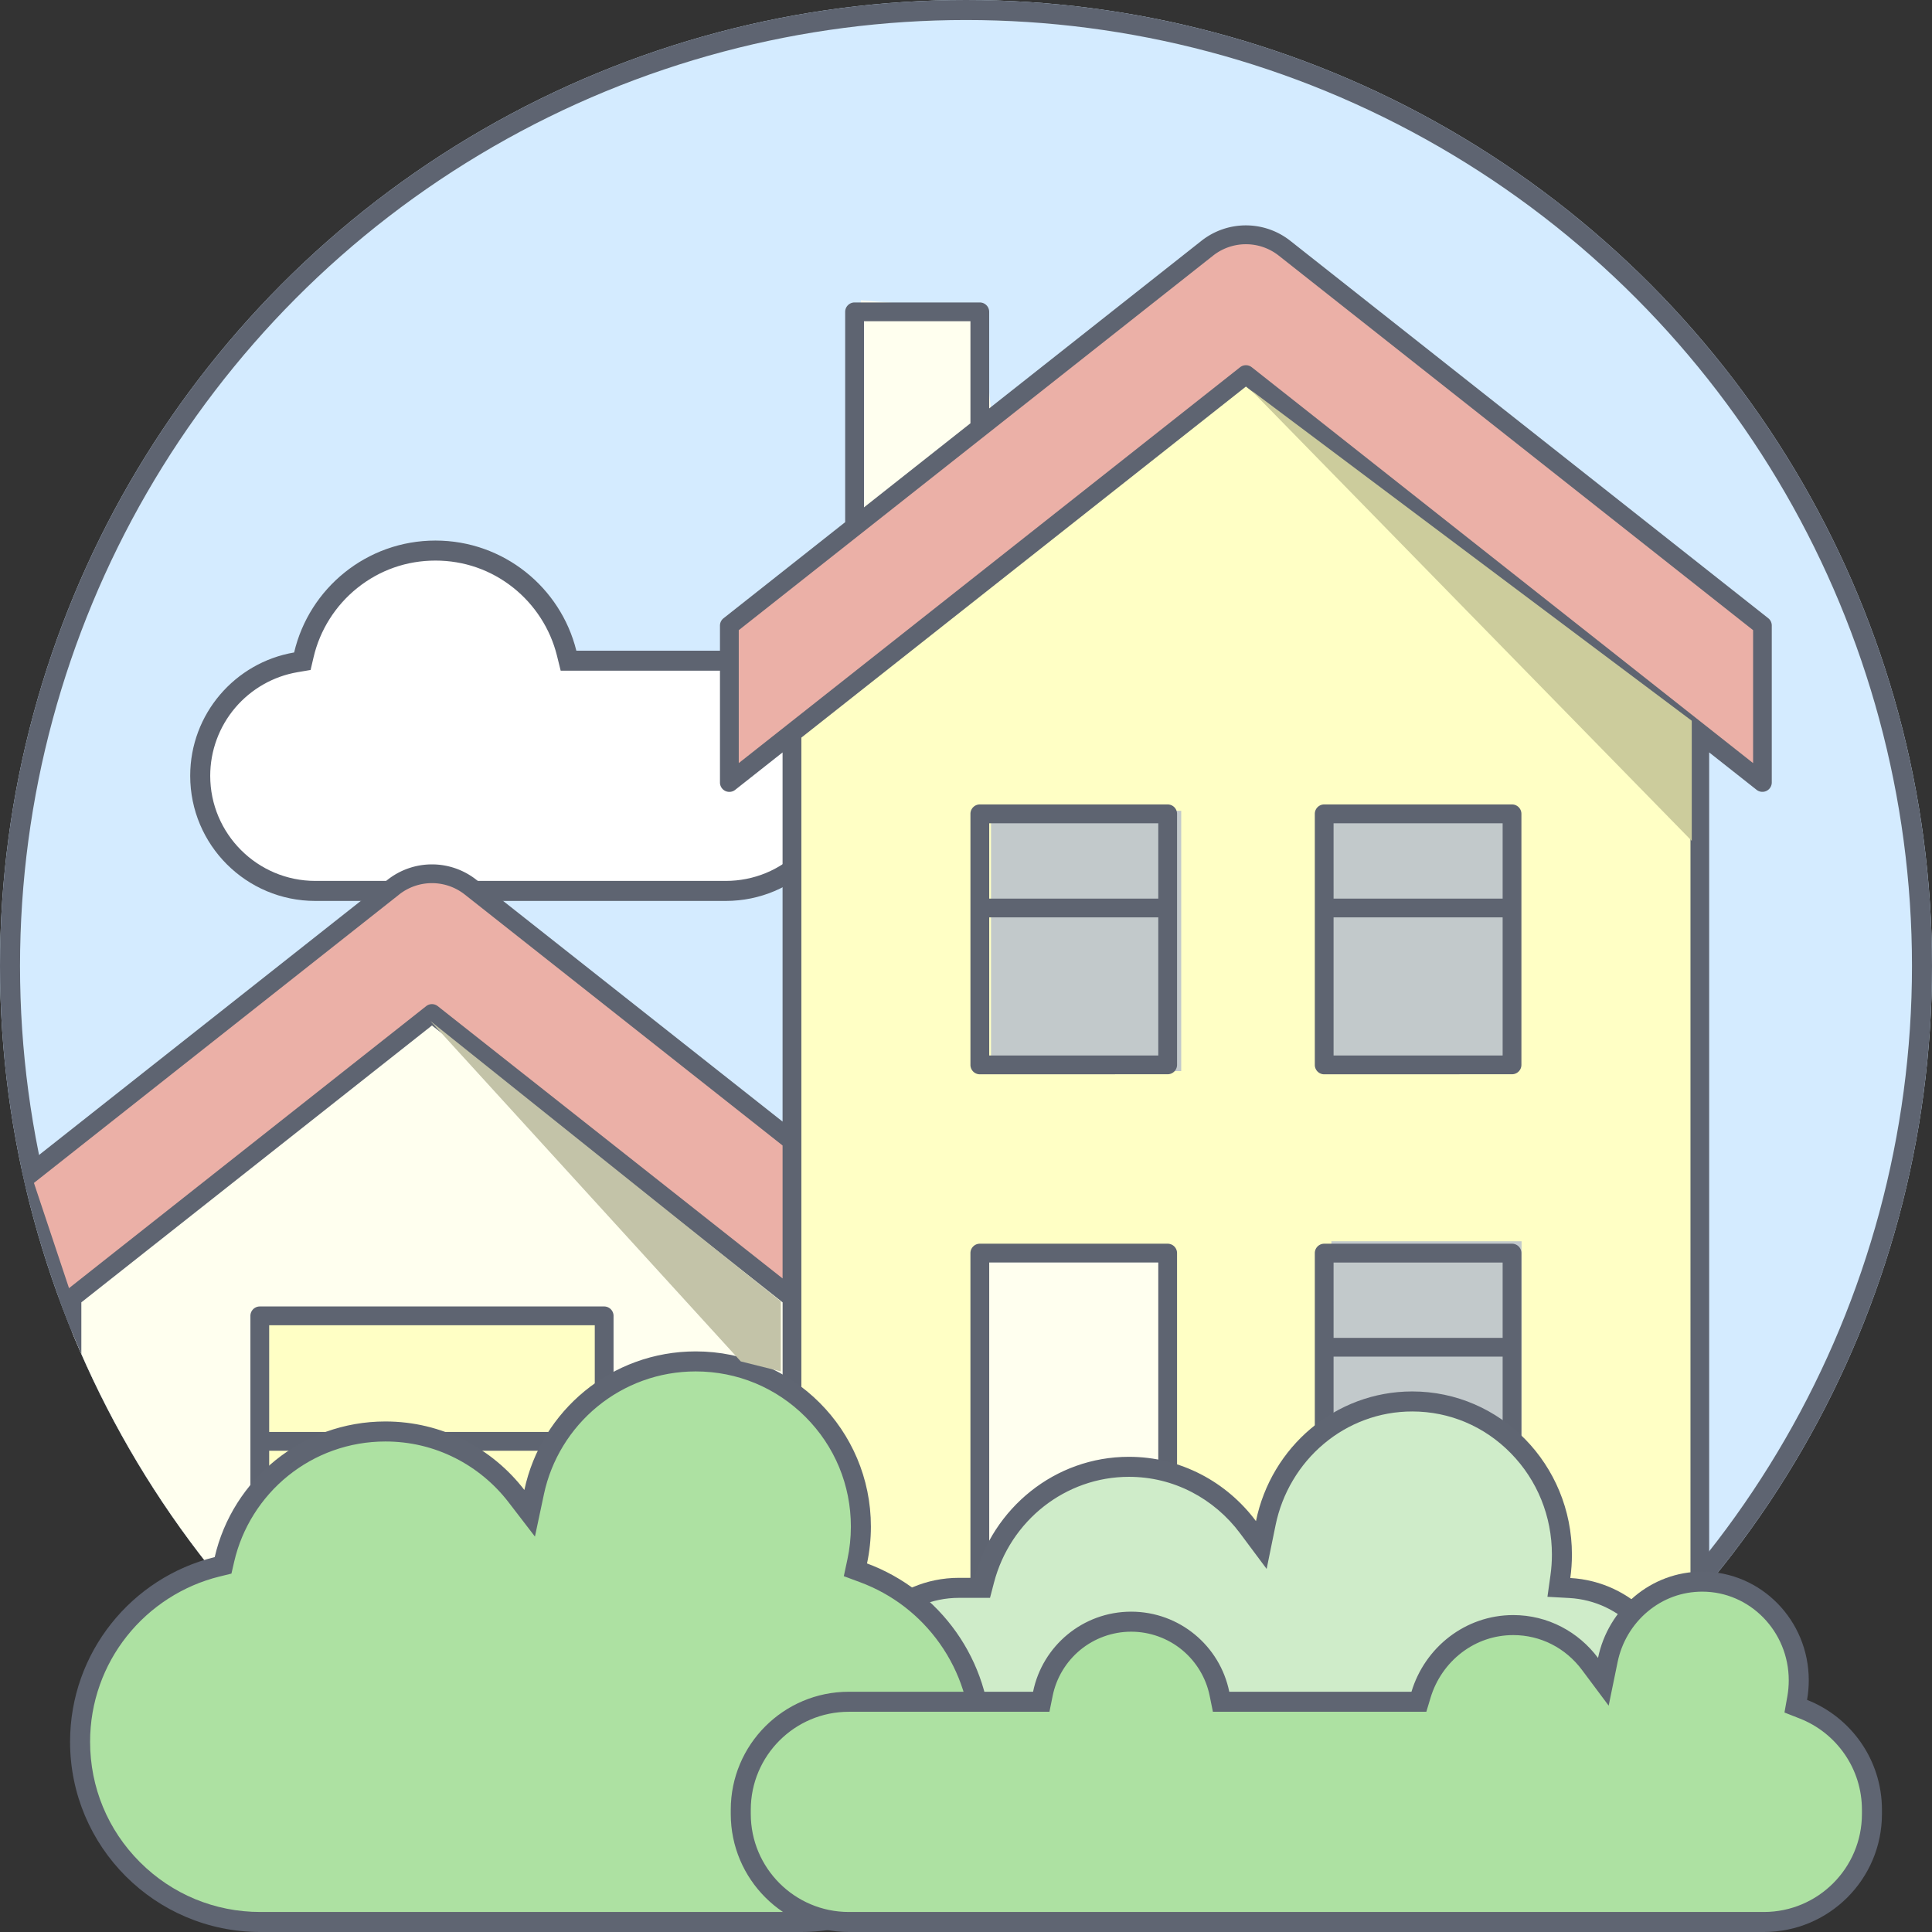 <svg xmlns="http://www.w3.org/2000/svg" xmlns:xlink="http://www.w3.org/1999/xlink" width="193" height="193" viewBox="0 0 193 193">
  <rect x="0" y="0" width="193" height="193" fill="#333333" stroke="none"/>
  <defs>
    <clipPath id="clip-path">
      <circle id="Ellipse_1" data-name="Ellipse 1" cx="96.5" cy="96.5" r="96.5" transform="translate(57 44)" fill="#d4ebff" stroke="#5e6471" stroke-width="2"/>
    </clipPath>
  </defs>
  <g id="icon-2" transform="translate(-57 -44)">
    <g id="Ellipse_1-2" data-name="Ellipse 1">
      <g id="Ellipse_1-3" data-name="Ellipse 1" transform="translate(57 44)" fill="#d4ebff" stroke="#5e6471" stroke-width="2">
        <circle cx="96.5" cy="96.5" r="96.5" stroke="none"/>
        <circle cx="96.5" cy="96.5" r="95.5" fill="none"/>
      </g>
      <g id="Clip" clip-path="url(#clip-path)">
        <g id="Rounded_Rectangle_1" data-name="Rounded Rectangle 1" fill="#fff">
          <path d="M 129.5 133 L 88.5 133 C 85.428 133 82.54 131.804 80.368 129.632 C 78.196 127.46 77 124.572 77 121.5 C 77 118.769 77.973 116.122 79.742 114.047 C 81.491 111.994 83.909 110.615 86.551 110.164 L 87.205 110.053 L 87.356 109.407 C 88.039 106.494 89.708 103.851 92.056 101.966 C 93.229 101.025 94.538 100.292 95.946 99.787 C 97.404 99.265 98.936 99 100.5 99 C 103.577 99 106.475 100.008 108.88 101.915 C 111.214 103.765 112.892 106.367 113.604 109.24 L 113.792 110 L 114.575 110 L 129.5 110 C 132.572 110 135.46 111.196 137.632 113.368 C 139.804 115.54 141 118.428 141 121.5 C 141 124.572 139.804 127.46 137.632 129.632 C 135.46 131.804 132.572 133 129.5 133 Z" stroke="none"/>
          <path d="M 129.5 132 C 132.305 132 134.942 130.908 136.925 128.925 C 138.908 126.942 140 124.305 140 121.5 C 140 118.695 138.908 116.058 136.925 114.075 C 134.942 112.092 132.305 111 129.5 111 L 114.575 111 L 113.01 111 L 112.634 109.481 C 111.974 106.821 110.421 104.412 108.258 102.698 C 106.032 100.933 103.349 100 100.5 100 C 97.623 100 94.92 100.95 92.682 102.746 C 90.507 104.492 88.962 106.938 88.33 109.635 L 88.027 110.927 L 86.719 111.15 C 84.308 111.561 82.1 112.821 80.503 114.695 C 78.889 116.59 78 119.007 78 121.5 C 78 127.29 82.71 132 88.5 132 L 129.5 132 M 129.5 134 L 88.5 134 C 81.597 134 76 128.404 76 121.5 C 76 115.318 80.488 110.184 86.383 109.179 C 87.884 102.771 93.635 98 100.5 98 C 107.302 98 113.009 102.683 114.575 109 L 129.5 109 C 136.404 109 142 114.596 142 121.5 C 142 128.404 136.404 134 129.5 134 Z" stroke="none" fill="#5e6471"/>
        </g>
        <path id="Shape_6" data-name="Shape 6" d="M136,213V174l-36-29L64,174l3,39h68" fill="#ffffef"/>
        <path id="Shape_7" data-name="Shape 7" d="M83,212V175h34v38l-34,1Z" fill="#ffffc5"/>
        <path id="Shape_5" data-name="Shape 5" d="M64,173l36-28,35,28,1-7v-8l-29-24-5-3H98L60,161Z" fill="#ebb0a7"/>
        <path id="Shape_4" data-name="Shape 4" d="M142,95l1-21,12,1,1,10L143,96Z" fill="#ffffef"/>
        <path id="Shape_3" data-name="Shape 3" d="M131,121l50-39,51,40,1-1V106L187,70l-3-2h-5l-49,38v16Z" fill="#ebb0a7"/>
        <path id="Shape_2" data-name="Shape 2" d="M136,211V117l45-35,46,35v96H136Z" fill="#ffffc5"/>
        <rect id="Rectangle_2" data-name="Rectangle 2" width="19" height="45" transform="translate(154 169)" fill="#ffffef"/>
        <rect id="Rectangle_1" data-name="Rectangle 1" width="19" height="26" transform="translate(189 125)" fill="#c2c9cb"/>
        <rect id="Rectangle_1_copy" data-name="Rectangle 1 copy" width="19" height="26" transform="translate(156 125)" fill="#c2c9cb"/>
        <rect id="Rectangle_1_copy_2" data-name="Rectangle 1 copy 2" width="19" height="26" transform="translate(190 168)" fill="#c2c9cb"/>
        <path id="Shape_1" data-name="Shape 1" d="M57.934,214a.94.94,0,0,1,0-1.879h5.318V175.582l-4.739,3.74A.937.937,0,0,1,57,178.584V162.913a.937.937,0,0,1,.357-.738L95.7,131.9a7.158,7.158,0,0,1,8.9,0l30.576,24.143V119.165l-4.736,3.74a.937.937,0,0,1-1.518-.738V106.5a.937.937,0,0,1,.356-.738l12.152-9.6V75.154a.94.94,0,0,1,.939-.94h12.508a.939.939,0,0,1,.938.94V84.8l21.193-16.735a7.16,7.16,0,0,1,8.9,0l47.731,37.69a.933.933,0,0,1,.355.737v15.671a.937.937,0,0,1-1.516.739l-4.738-3.74v92.956h5.317a.94.94,0,0,1,0,1.879Zm59.42-39.489a.94.94,0,0,1,.937.94v36.671H135.18V174.1l-35.027-27.659L65.126,174.1v38.021H82.015V175.451a.939.939,0,0,1,.938-.94Zm56.292-6.269a.94.94,0,0,1,.937.939v42.94h51.29V117.685L181.464,82.617l-44.41,35.068v94.436h16.889v-42.94a.94.94,0,0,1,.937-.939Zm-17.827,43.879h16.889V194.049l-.043-2.152-2.146.163a.938.938,0,0,1-.658-1.606.934.934,0,0,1,.64-.271l2.207.167V170.121H155.819Zm-71.929,0h32.526V201.464H83.89Zm0-12.536h32.526V188.926H83.89Zm0-12.538h32.526V176.389H83.89ZM96.863,133.37l-37.992,30v13.28l40.7-32.139a.931.931,0,0,1,1.159,0l34.447,27.2V158.43l-31.736-25.06a5.293,5.293,0,0,0-6.582,0Zm85.182-52.686,50.083,39.547v-13.28L184.754,69.544a5.294,5.294,0,0,0-6.581,0L130.8,106.951v13.28l50.082-39.546a.936.936,0,0,1,1.162,0Zm-38.736,14,10.635-8.4V76.092H143.309ZM189.282,195.2a.94.94,0,0,1-.937-.94V169.181a.94.94,0,0,1,.937-.939h18.764a.939.939,0,0,1,.938.939v25.074a.94.94,0,0,1-.938.94Zm.938-1.879h16.889V179.524H190.219Zm0-15.672h16.889v-7.524H190.219Zm-.938-26.329a.94.94,0,0,1-.937-.939V125.3a.94.94,0,0,1,.937-.94h18.764a.939.939,0,0,1,.938.94v25.075a.94.94,0,0,1-.938.939Zm.938-1.879h16.889V135.644H190.219Zm0-15.671h16.889v-7.524H190.219Zm-35.339,17.55a.94.94,0,0,1-.937-.939V125.3a.94.94,0,0,1,.937-.94h18.765a.94.94,0,0,1,.937.94v25.075a.94.94,0,0,1-.937.939Zm.938-1.879h16.889V135.644H155.819Zm0-15.671h16.889v-7.524H155.819Z" fill="#5e6471"/>
        <g id="Rounded_Rectangle_2_copy_2" data-name="Rounded Rectangle 2 copy 2" fill="#cfecc9">
          <path d="M 213.21 235.99 L 152.79 235.99 C 149.908 235.99 147.199 234.867 145.161 232.83 C 143.123 230.792 142 228.082 142 225.2 L 142 213.41 C 142 210.528 143.123 207.818 145.161 205.78 C 147.199 203.742 149.908 202.62 152.79 202.62 L 154.353 202.62 L 155.126 202.62 L 155.321 201.872 C 157.059 195.194 163 190.53 169.77 190.53 C 172.141 190.53 174.409 191.081 176.509 192.167 C 178.515 193.204 180.298 194.72 181.665 196.553 L 183 198.342 L 183.446 196.155 C 184.138 192.765 185.969 189.68 188.6 187.469 C 189.909 186.369 191.376 185.512 192.959 184.921 C 194.597 184.31 196.32 184 198.08 184 C 202.069 184 205.821 185.588 208.644 188.473 C 211.472 191.364 213.03 195.209 213.03 199.3 C 213.03 200.035 212.978 200.775 212.877 201.499 L 212.725 202.577 L 213.812 202.636 C 219.525 202.95 224 207.683 224 213.41 L 224 225.2 C 224 228.082 222.878 230.792 220.84 232.83 C 218.802 234.867 216.092 235.99 213.21 235.99 Z" stroke="none"/>
          <path d="M 213.21 234.99 C 218.608 234.99 223 230.598 223 225.2 L 223 213.41 C 223 208.213 218.94 203.92 213.757 203.635 L 211.584 203.515 L 211.886 201.36 C 211.982 200.682 212.03 199.989 212.03 199.3 C 212.03 195.472 210.574 191.875 207.929 189.173 C 205.296 186.482 201.798 185 198.08 185 C 196.44 185 194.834 185.288 193.309 185.858 C 191.833 186.408 190.465 187.208 189.244 188.234 C 186.784 190.301 185.073 193.185 184.426 196.355 L 183.533 200.729 L 180.864 197.151 C 179.586 195.439 177.922 194.023 176.049 193.055 C 174.093 192.043 171.98 191.53 169.77 191.53 C 163.456 191.53 157.912 195.886 156.289 202.124 L 155.899 203.62 L 154.353 203.62 L 152.79 203.62 C 147.392 203.62 143 208.012 143 213.41 L 143 225.2 C 143 230.598 147.392 234.99 152.79 234.99 L 213.21 234.99 M 213.21 236.99 L 152.79 236.99 C 146.279 236.99 141 231.711 141 225.2 L 141 213.41 C 141 206.898 146.279 201.62 152.79 201.62 L 154.353 201.62 C 156.165 194.659 162.381 189.53 169.77 189.53 C 174.95 189.53 179.553 192.05 182.467 195.955 C 183.976 188.558 190.393 183 198.08 183 C 206.889 183 214.03 190.298 214.03 199.3 C 214.03 200.094 213.974 200.874 213.867 201.638 C 220.073 201.979 225 207.119 225 213.41 L 225 225.2 C 225 231.711 219.722 236.99 213.21 236.99 Z" stroke="none" fill="#5f6572"/>
        </g>
      </g>
    </g>
    <g id="Rounded_Rectangle_2" data-name="Rounded Rectangle 2" fill="#ade1a2">
      <path d="M 137 236 L 83 236 C 78.192 236 73.672 234.127 70.272 230.728 C 66.872 227.328 65 222.808 65 218 C 65 215.931 65.348 213.904 66.033 211.974 C 66.696 210.108 67.659 208.372 68.897 206.815 C 71.371 203.699 74.848 201.464 78.687 200.52 L 79.284 200.373 L 79.423 199.773 C 80.247 196.2 82.284 192.957 85.158 190.642 C 86.593 189.487 88.195 188.587 89.921 187.967 C 91.707 187.325 93.584 187 95.5 187 C 98.107 187 100.601 187.59 102.912 188.754 C 105.117 189.865 107.08 191.49 108.59 193.453 L 109.91 195.17 L 110.361 193.051 C 111.134 189.412 113.155 186.102 116.052 183.729 C 117.495 182.547 119.111 181.626 120.856 180.991 C 122.661 180.333 124.56 180 126.5 180 C 130.907 180 135.051 181.716 138.167 184.833 C 141.284 187.949 143 192.092 143 196.5 C 143 197.67 142.877 198.838 142.634 199.973 L 142.453 200.819 L 143.264 201.12 C 146.674 202.385 149.591 204.63 151.702 207.613 C 153.859 210.66 155 214.252 155 218 C 155 222.808 153.127 227.328 149.728 230.728 C 146.328 234.127 141.808 236 137 236 Z" stroke="none"/>
      <path d="M 137 235 C 141.541 235 145.81 233.231 149.021 230.021 C 152.231 226.81 154 222.541 154 218 C 154 214.46 152.923 211.068 150.886 208.19 C 148.892 205.373 146.136 203.252 142.916 202.057 L 141.294 201.455 L 141.656 199.763 C 141.884 198.698 142 197.6 142 196.5 C 142 192.36 140.388 188.467 137.46 185.54 C 134.533 182.612 130.64 181 126.5 181 C 124.677 181 122.893 181.313 121.198 181.93 C 119.559 182.527 118.041 183.392 116.685 184.503 C 113.964 186.732 112.065 189.842 111.339 193.259 L 110.438 197.497 L 107.797 194.062 C 106.379 192.218 104.534 190.691 102.462 189.648 C 100.292 188.555 97.95 188 95.5 188 C 93.699 188 91.936 188.306 90.259 188.908 C 88.638 189.49 87.133 190.336 85.785 191.421 C 83.085 193.596 81.171 196.642 80.397 199.998 L 80.12 201.197 L 78.926 201.491 C 75.301 202.382 72.017 204.494 69.68 207.437 C 68.511 208.908 67.601 210.547 66.976 212.308 C 66.328 214.131 66 216.046 66 218 C 66 222.541 67.768 226.81 70.979 230.021 C 74.19 233.231 78.459 235 83 235 L 137 235 M 137 237 L 83 237 C 72.507 237 64 228.494 64 218 C 64 209.076 70.153 201.588 78.448 199.549 C 80.239 191.786 87.193 186 95.5 186 C 101.155 186 106.183 188.682 109.382 192.843 C 111.064 184.934 118.089 179 126.5 179 C 136.165 179 144 186.835 144 196.5 C 144 197.763 143.866 198.995 143.612 200.182 C 150.846 202.867 156 209.832 156 218 C 156 228.494 147.494 237 137 237 Z" stroke="none" fill="#5f6572"/>
    </g>
    <g id="Rounded_Rectangle_2_copy" data-name="Rounded Rectangle 2 copy" fill="#ade1a2">
      <path d="M 233.21 236 L 141.79 236 C 135.84 236 131 231.159 131 225.21 L 131 224.79 C 131 218.841 135.84 214 141.79 214 L 160.2 214 L 161.018 214 L 161.18 213.199 C 161.587 211.196 162.684 209.37 164.27 208.059 C 165.877 206.731 167.912 206 170 206 C 172.088 206 174.123 206.731 175.73 208.059 C 177.316 209.37 178.413 211.196 178.82 213.199 L 178.983 214 L 179.8 214 L 198 214 L 198.742 214 L 198.957 213.289 C 199.552 211.317 200.775 209.545 202.4 208.301 C 204.075 207.018 206.071 206.34 208.17 206.34 C 209.697 206.34 211.158 206.695 212.51 207.394 C 213.803 208.062 214.953 209.04 215.835 210.221 L 217.168 212.005 L 217.616 209.823 C 218.064 207.64 219.246 205.654 220.943 204.231 C 222.659 202.792 224.828 202 227.05 202 C 232.366 202 236.69 206.423 236.69 211.86 C 236.69 212.457 236.637 213.055 236.534 213.637 L 236.39 214.444 L 237.153 214.743 C 239.149 215.527 240.852 216.876 242.08 218.645 C 243.336 220.454 244 222.579 244 224.79 L 244 225.21 C 244 228.092 242.877 230.801 240.84 232.839 C 238.802 234.877 236.092 236 233.21 236 Z" stroke="none"/>
      <path d="M 233.21 235 C 238.608 235 243 230.608 243 225.21 L 243 224.79 C 243 222.784 242.398 220.856 241.259 219.215 C 240.144 217.61 238.598 216.385 236.787 215.674 L 235.262 215.075 L 235.549 213.462 C 235.643 212.938 235.69 212.398 235.69 211.86 C 235.69 206.974 231.814 203 227.05 203 C 225.034 203 223.144 203.69 221.586 204.997 C 220.061 206.276 218.999 208.062 218.596 210.024 L 217.7 214.388 L 215.034 210.819 C 213.383 208.608 210.881 207.34 208.17 207.34 C 206.292 207.34 204.507 207.947 203.008 209.095 C 201.548 210.213 200.449 211.805 199.914 213.578 L 199.485 215 L 198 215 L 179.8 215 L 178.165 215 L 177.84 213.398 C 177.479 211.618 176.503 209.996 175.093 208.83 C 173.665 207.65 171.856 207 170 207 C 168.144 207 166.335 207.65 164.907 208.83 C 163.497 209.996 162.522 211.618 162.16 213.398 L 161.835 215 L 160.2 215 L 141.79 215 C 136.391 215 132 219.392 132 224.79 L 132 225.21 C 132 230.608 136.391 235 141.79 235 L 233.21 235 M 233.21 237 L 141.79 237 C 135.279 237 130 231.721 130 225.21 L 130 224.79 C 130 218.279 135.279 213 141.79 213 L 160.2 213 C 161.127 208.436 165.162 205 170 205 C 174.838 205 178.873 208.436 179.8 213 L 198 213 C 199.338 208.564 203.385 205.34 208.17 205.34 C 211.623 205.34 214.693 207.02 216.637 209.622 C 217.647 204.698 221.926 201 227.05 201 C 232.926 201 237.69 205.862 237.69 211.86 C 237.69 212.527 237.631 213.179 237.518 213.812 C 241.899 215.533 245 219.799 245 224.79 L 245 225.21 C 245 231.721 239.721 237 233.21 237 Z" stroke="none" fill="#5f6572"/>
    </g>
    <path id="Shape_8" data-name="Shape 8" d="M182,83l44,45V116Z" fill="#cccc9c"/>
    <path id="Shape_9" data-name="Shape 9" d="M100,146l31,34,4,1v-7Z" fill="#c3c3a8"/>
  </g>
</svg>
